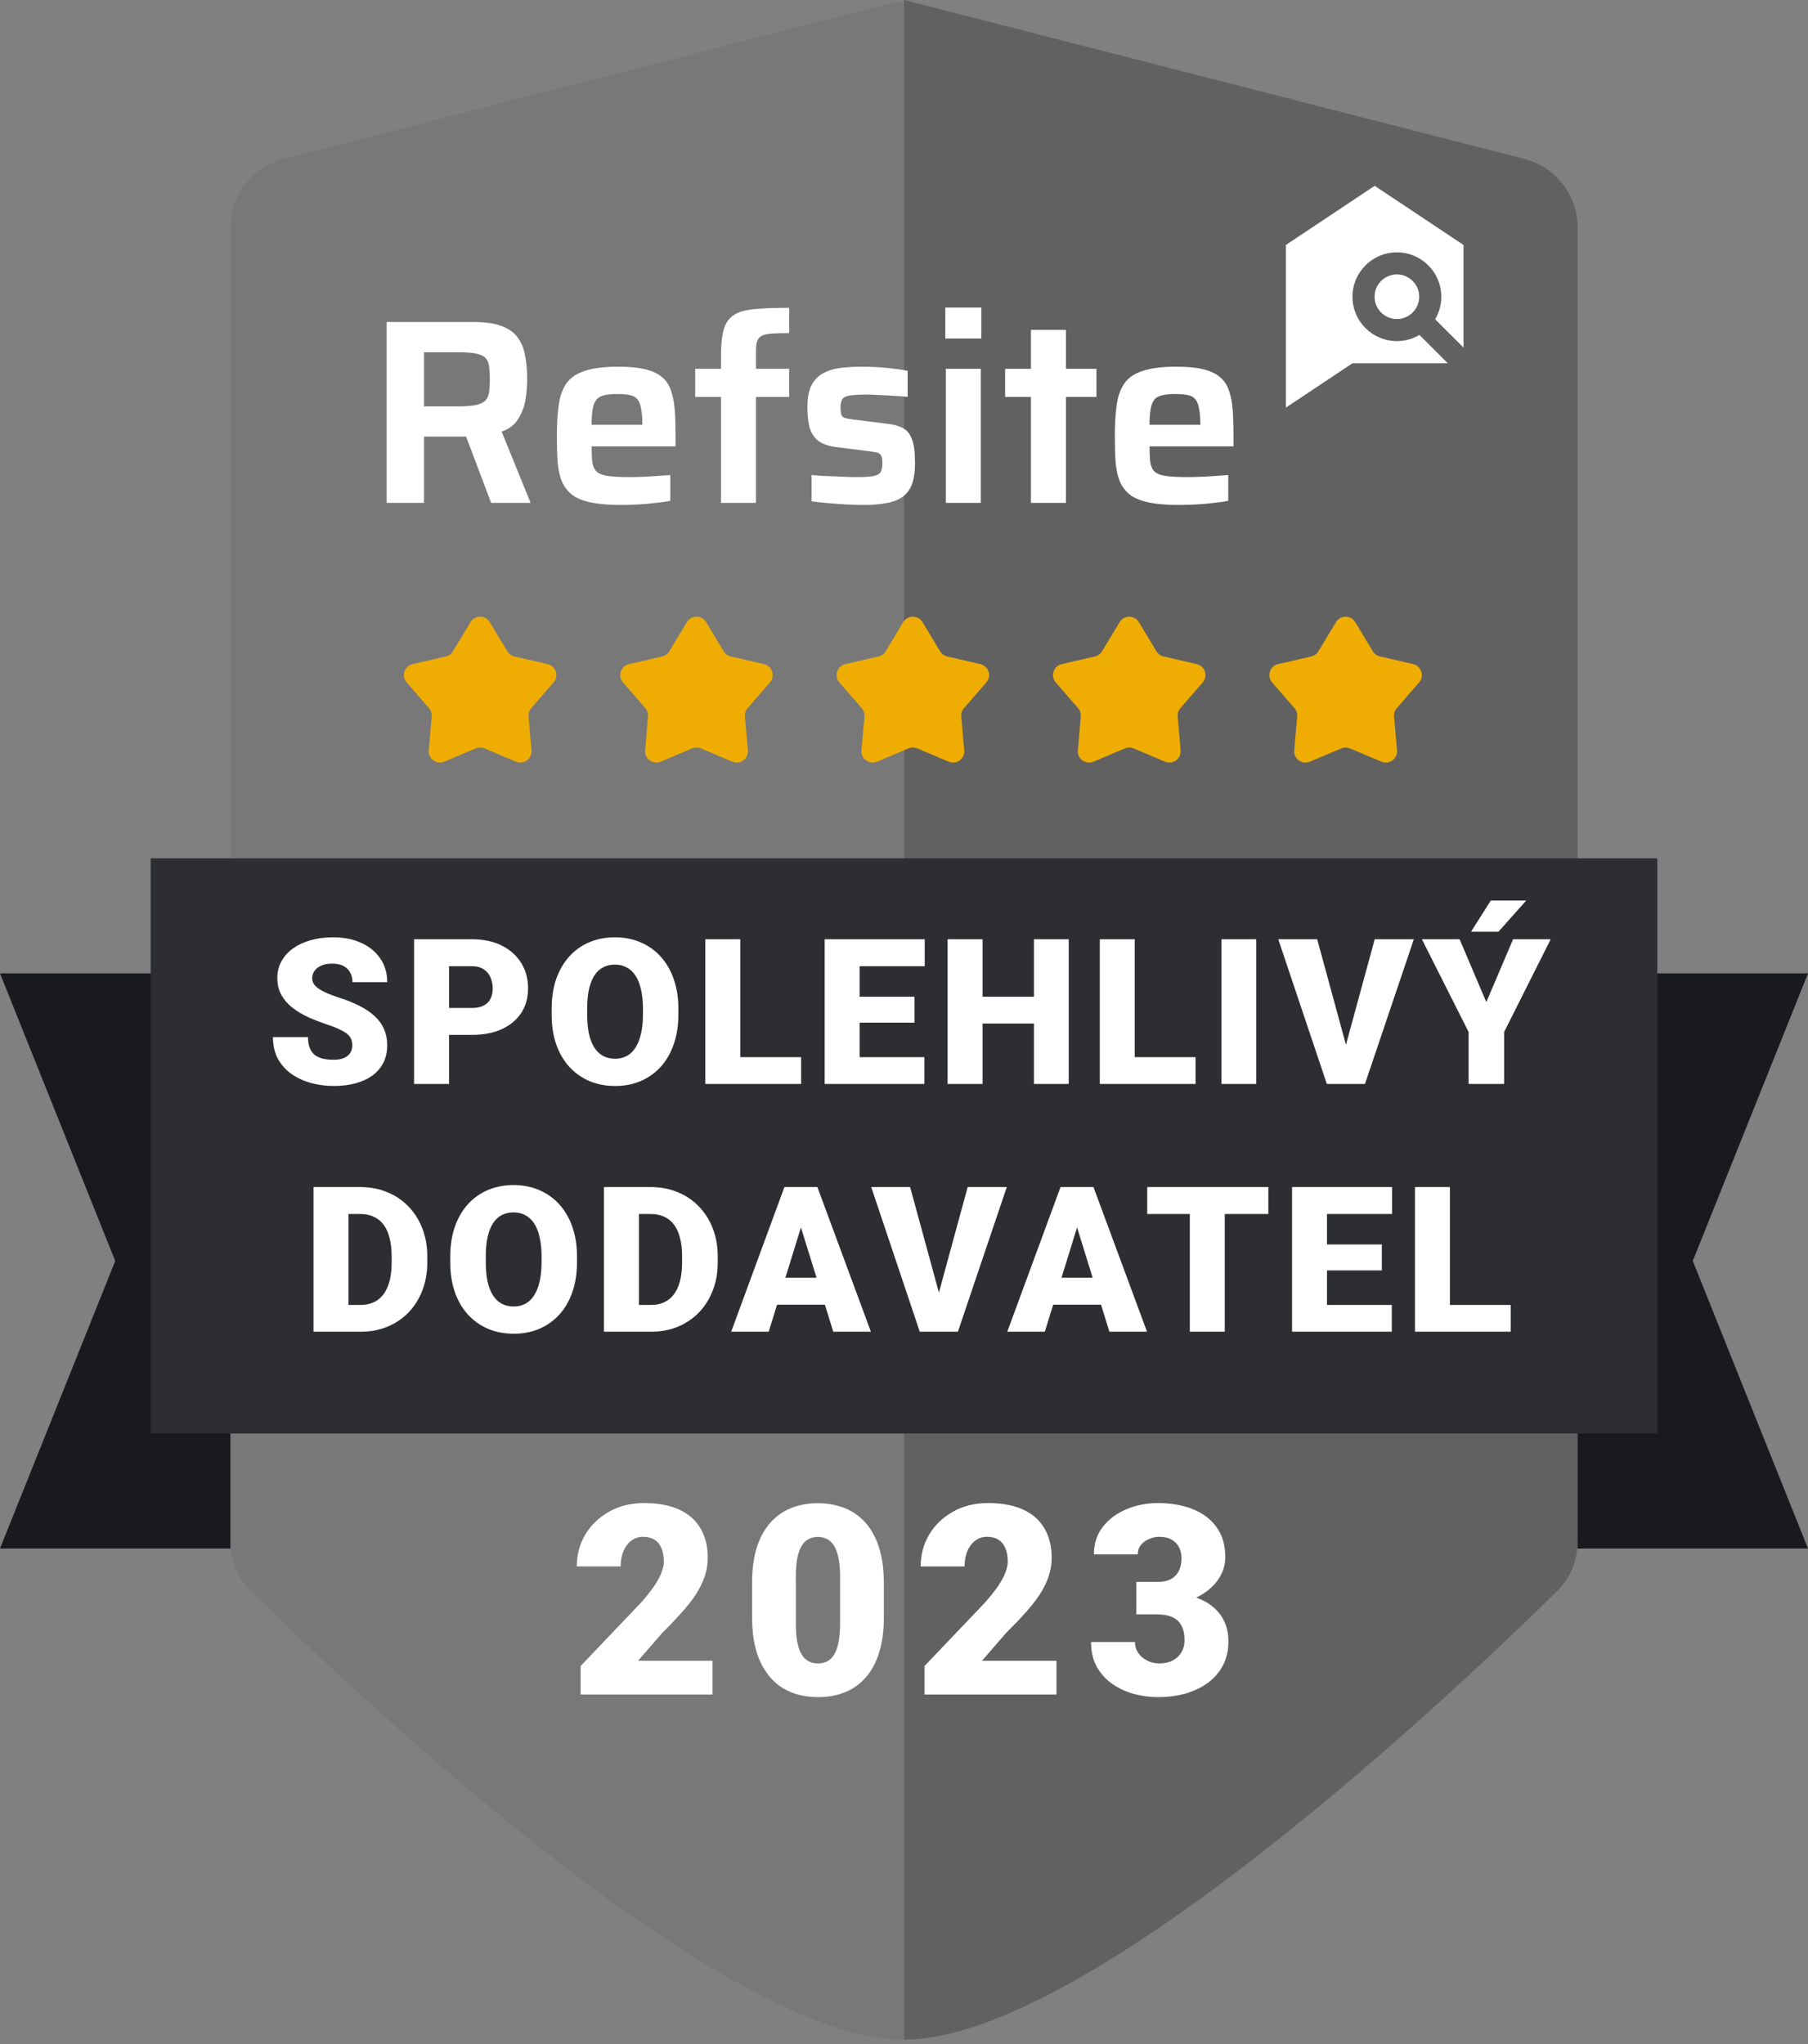 <svg width="69" height="78" viewBox="0 0 69 78" fill="none" xmlns="http://www.w3.org/2000/svg">
<rect x="0" y="0" width="69" height="78" fill="#808080" stroke="none"/>
<g clip-path="url(#clip0_10601_2980)">
<path d="M8.794 8.68C8.794 7.447 9.631 6.37 10.827 6.063L33.827 0.172C34.269 0.059 34.731 0.059 35.172 0.172L58.172 6.063C59.369 6.37 60.206 7.447 60.206 8.68V58.831C60.206 59.538 59.929 60.217 59.424 60.714C55.929 64.155 41.596 77.831 34.5 77.831C27.404 77.831 13.07 64.155 9.576 60.714C9.071 60.217 8.794 59.538 8.794 58.831V8.68Z" fill="#787878"/>
<path d="M59.424 60.714C59.929 60.217 60.206 59.539 60.206 58.831V8.68C60.206 7.447 59.369 6.37 58.172 6.064L34.5 0V77.831C41.596 77.831 55.93 64.156 59.424 60.714Z" fill="#616161"/>
<path d="M27.515 19.189V15.146H26.531V14.073H27.515V13.601C27.515 13.24 27.539 12.946 27.586 12.719C27.633 12.485 27.713 12.304 27.827 12.177C27.947 12.043 28.105 11.946 28.299 11.886C28.5 11.826 28.747 11.789 29.042 11.776C29.343 11.756 29.702 11.746 30.117 11.746V12.709C29.836 12.709 29.611 12.715 29.444 12.729C29.276 12.742 29.149 12.772 29.062 12.819C28.982 12.866 28.925 12.936 28.892 13.03C28.865 13.117 28.851 13.237 28.851 13.391V14.073H30.117V15.146H28.851V19.189H27.515Z" fill="white"/>
<path d="M32.962 19.269C32.754 19.269 32.53 19.262 32.289 19.249C32.055 19.236 31.824 19.219 31.596 19.199C31.368 19.179 31.161 19.155 30.973 19.129V18.126C31.074 18.132 31.191 18.142 31.325 18.156C31.465 18.162 31.616 18.169 31.777 18.176C31.937 18.183 32.095 18.189 32.249 18.196C32.403 18.203 32.547 18.206 32.681 18.206C32.989 18.206 33.21 18.192 33.343 18.166C33.484 18.132 33.575 18.079 33.615 18.005C33.655 17.925 33.675 17.821 33.675 17.694C33.675 17.561 33.661 17.463 33.635 17.403C33.608 17.337 33.558 17.293 33.484 17.273C33.41 17.253 33.29 17.233 33.123 17.213L31.927 17.062C31.613 17.022 31.375 16.939 31.214 16.811C31.06 16.684 30.953 16.514 30.893 16.3C30.839 16.086 30.812 15.832 30.812 15.537C30.812 15.19 30.863 14.916 30.963 14.715C31.07 14.508 31.214 14.354 31.395 14.254C31.582 14.146 31.803 14.076 32.058 14.043C32.319 14.009 32.6 13.993 32.902 13.993C33.102 13.993 33.31 13.999 33.524 14.013C33.739 14.026 33.943 14.046 34.137 14.073C34.338 14.093 34.505 14.12 34.639 14.153V15.146C34.485 15.126 34.314 15.113 34.127 15.106C33.94 15.093 33.755 15.083 33.575 15.076C33.394 15.063 33.233 15.056 33.092 15.056C32.838 15.056 32.634 15.066 32.48 15.086C32.332 15.1 32.229 15.14 32.168 15.207C32.108 15.273 32.078 15.384 32.078 15.537C32.078 15.658 32.088 15.752 32.108 15.818C32.128 15.879 32.172 15.922 32.239 15.949C32.306 15.969 32.413 15.989 32.56 16.009L33.856 16.169C34.09 16.196 34.288 16.25 34.448 16.33C34.609 16.41 34.726 16.551 34.8 16.751C34.88 16.952 34.92 17.256 34.92 17.664C34.92 18.019 34.877 18.303 34.79 18.517C34.703 18.724 34.569 18.885 34.388 18.998C34.214 19.105 34.006 19.176 33.765 19.209C33.531 19.249 33.263 19.269 32.962 19.269Z" fill="white"/>
<path d="M36.076 12.919V11.736H37.452V12.919H36.076ZM36.096 19.189V14.073H37.432V19.189H36.096Z" fill="white"/>
<path d="M39.344 19.189V15.146H38.359V14.073H39.344V12.588H40.68V14.073H41.844V15.146H40.68V19.189H39.344Z" fill="white"/>
<path fill-rule="evenodd" clip-rule="evenodd" d="M14.756 19.189V12.288H18.06C18.509 12.288 18.867 12.338 19.135 12.438C19.409 12.538 19.617 12.685 19.758 12.88C19.898 13.067 19.992 13.297 20.039 13.572C20.092 13.839 20.119 14.14 20.119 14.475C20.119 14.709 20.099 14.959 20.059 15.227C20.019 15.494 19.928 15.742 19.788 15.969C19.654 16.197 19.439 16.364 19.145 16.471L20.25 19.189H18.743L17.788 16.659C17.751 16.66 17.711 16.661 17.669 16.661H16.182V19.189H14.756ZM17.488 15.508H16.182V13.441H17.498C17.779 13.441 18 13.458 18.161 13.491C18.328 13.525 18.448 13.578 18.522 13.652C18.596 13.726 18.643 13.829 18.663 13.963C18.683 14.097 18.693 14.267 18.693 14.475C18.693 14.682 18.683 14.852 18.663 14.986C18.643 15.113 18.593 15.217 18.512 15.297C18.432 15.371 18.311 15.424 18.151 15.457C17.99 15.491 17.769 15.508 17.488 15.508Z" fill="white"/>
<path fill-rule="evenodd" clip-rule="evenodd" d="M22.578 19.179C22.879 19.239 23.257 19.269 23.713 19.269C23.927 19.269 24.148 19.262 24.375 19.249C24.61 19.236 24.831 19.216 25.038 19.189C25.253 19.169 25.433 19.142 25.581 19.109V18.126C25.42 18.139 25.243 18.152 25.048 18.166C24.861 18.179 24.677 18.189 24.496 18.196C24.322 18.203 24.165 18.206 24.024 18.206C23.683 18.206 23.411 18.192 23.21 18.166C23.016 18.139 22.872 18.085 22.779 18.005C22.692 17.925 22.635 17.808 22.608 17.654C22.588 17.494 22.578 17.286 22.578 17.032H25.782V16.641C25.782 16.273 25.772 15.945 25.752 15.658C25.731 15.37 25.684 15.123 25.611 14.916C25.544 14.702 25.43 14.528 25.269 14.394C25.115 14.26 24.904 14.16 24.637 14.093C24.369 14.026 24.021 13.993 23.592 13.993C23.063 13.993 22.638 14.046 22.317 14.153C22.002 14.254 21.767 14.414 21.613 14.635C21.466 14.849 21.369 15.123 21.322 15.457C21.275 15.792 21.252 16.186 21.252 16.641C21.252 17.022 21.262 17.36 21.282 17.654C21.309 17.942 21.366 18.189 21.453 18.396C21.547 18.597 21.68 18.764 21.855 18.898C22.035 19.025 22.276 19.119 22.578 19.179ZM24.466 15.588C24.499 15.742 24.516 15.949 24.516 16.21H22.578C22.578 15.969 22.591 15.772 22.618 15.618C22.645 15.457 22.692 15.337 22.759 15.257C22.826 15.17 22.922 15.113 23.05 15.086C23.177 15.053 23.351 15.036 23.572 15.036C23.759 15.036 23.913 15.049 24.034 15.076C24.155 15.096 24.248 15.146 24.315 15.226C24.389 15.307 24.439 15.427 24.466 15.588Z" fill="white"/>
<path fill-rule="evenodd" clip-rule="evenodd" d="M43.871 19.179C44.173 19.239 44.551 19.269 45.007 19.269C45.221 19.269 45.441 19.262 45.669 19.249C45.904 19.236 46.125 19.216 46.332 19.189C46.547 19.169 46.727 19.142 46.875 19.109V18.126C46.714 18.139 46.536 18.152 46.342 18.166C46.155 18.179 45.971 18.189 45.79 18.196C45.616 18.203 45.458 18.206 45.318 18.206C44.977 18.206 44.705 18.192 44.504 18.166C44.31 18.139 44.166 18.085 44.072 18.005C43.985 17.925 43.928 17.808 43.901 17.654C43.882 17.494 43.871 17.286 43.871 17.032H47.075V16.641C47.075 16.273 47.065 15.945 47.045 15.658C47.025 15.37 46.978 15.123 46.905 14.916C46.838 14.702 46.724 14.528 46.563 14.394C46.409 14.26 46.198 14.16 45.93 14.093C45.663 14.026 45.314 13.993 44.886 13.993C44.357 13.993 43.932 14.046 43.61 14.153C43.296 14.254 43.061 14.414 42.907 14.635C42.76 14.849 42.663 15.123 42.616 15.457C42.569 15.792 42.546 16.186 42.546 16.641C42.546 17.022 42.556 17.36 42.576 17.654C42.603 17.942 42.66 18.189 42.746 18.396C42.84 18.597 42.974 18.764 43.148 18.898C43.329 19.025 43.57 19.119 43.871 19.179ZM45.76 15.588C45.793 15.742 45.81 15.949 45.81 16.21H43.871C43.871 15.969 43.885 15.772 43.912 15.618C43.938 15.457 43.985 15.337 44.052 15.257C44.119 15.17 44.216 15.113 44.344 15.086C44.471 15.053 44.645 15.036 44.866 15.036C45.053 15.036 45.207 15.049 45.328 15.076C45.448 15.096 45.542 15.146 45.609 15.226C45.683 15.307 45.733 15.427 45.76 15.588Z" fill="white"/>
<path d="M54.158 11.323C54.158 11.79 53.778 12.169 53.31 12.169C52.842 12.169 52.463 11.79 52.463 11.323C52.463 10.855 52.842 10.477 53.31 10.477C53.778 10.477 54.158 10.855 54.158 11.323Z" fill="white"/>
<path fill-rule="evenodd" clip-rule="evenodd" d="M54.158 11.323C54.158 11.79 53.778 12.169 53.31 12.169C52.842 12.169 52.463 11.79 52.463 11.323C52.463 10.855 52.842 10.477 53.31 10.477C53.778 10.477 54.158 10.855 54.158 11.323Z" fill="white"/>
<path d="M55.853 9.348L52.463 7.091L49.073 9.348V13.862V15.555L51.615 13.862H55.254L54.172 12.781C53.919 12.93 53.625 13.016 53.31 13.016C52.374 13.016 51.615 12.258 51.615 11.323C51.615 10.388 52.374 9.63 53.31 9.63C54.246 9.63 55.005 10.388 55.005 11.323C55.005 11.637 54.92 11.931 54.77 12.183L55.853 13.264V9.348Z" fill="white"/>
<path d="M17.955 23.741C18.122 23.464 18.525 23.464 18.692 23.741L19.362 24.853C19.422 24.952 19.52 25.023 19.634 25.05L20.899 25.342C21.215 25.415 21.34 25.798 21.127 26.042L20.275 27.022C20.199 27.11 20.162 27.224 20.172 27.34L20.284 28.633C20.312 28.955 19.986 29.192 19.688 29.065L18.491 28.559C18.384 28.514 18.263 28.514 18.156 28.559L16.959 29.065C16.661 29.192 16.335 28.955 16.363 28.633L16.475 27.34C16.485 27.224 16.448 27.11 16.372 27.022L15.52 26.042C15.307 25.798 15.432 25.415 15.747 25.342L17.014 25.05C17.127 25.023 17.225 24.952 17.285 24.853L17.955 23.741Z" fill="#EFAD04"/>
<path d="M26.212 23.741C26.379 23.464 26.782 23.464 26.949 23.741L27.619 24.853C27.679 24.952 27.777 25.023 27.89 25.05L29.156 25.342C29.472 25.415 29.597 25.798 29.384 26.042L28.532 27.022C28.456 27.11 28.419 27.224 28.428 27.34L28.541 28.633C28.569 28.955 28.243 29.192 27.945 29.065L26.748 28.559C26.641 28.514 26.52 28.514 26.413 28.559L25.216 29.065C24.918 29.192 24.592 28.955 24.62 28.633L24.732 27.34C24.742 27.224 24.705 27.11 24.628 27.022L23.776 26.042C23.564 25.798 23.689 25.415 24.004 25.342L25.27 25.05C25.384 25.023 25.482 24.952 25.542 24.853L26.212 23.741Z" fill="#EFAD04"/>
<path d="M34.47 23.741C34.637 23.464 35.039 23.464 35.207 23.741L35.877 24.853C35.937 24.952 36.035 25.023 36.148 25.05L37.414 25.342C37.73 25.415 37.855 25.798 37.642 26.042L36.79 27.022C36.714 27.11 36.676 27.224 36.686 27.34L36.799 28.633C36.827 28.955 36.501 29.192 36.203 29.065L35.006 28.559C34.899 28.514 34.778 28.514 34.67 28.559L33.474 29.065C33.175 29.192 32.849 28.955 32.877 28.633L32.99 27.34C33 27.224 32.963 27.11 32.886 27.022L32.034 26.042C31.822 25.798 31.946 25.415 32.262 25.342L33.528 25.05C33.642 25.023 33.739 24.952 33.8 24.853L34.47 23.741Z" fill="#EFAD04"/>
<path d="M42.727 23.741C42.895 23.464 43.297 23.464 43.464 23.741L44.134 24.853C44.195 24.952 44.293 25.023 44.406 25.05L45.672 25.342C45.988 25.415 46.112 25.798 45.9 26.042L45.048 27.022C44.972 27.11 44.934 27.224 44.944 27.34L45.056 28.633C45.084 28.955 44.759 29.192 44.461 29.065L43.264 28.559C43.157 28.514 43.035 28.514 42.928 28.559L41.732 29.065C41.433 29.192 41.107 28.955 41.135 28.633L41.248 27.34C41.258 27.224 41.221 27.11 41.144 27.022L40.292 26.042C40.08 25.798 40.204 25.415 40.52 25.342L41.786 25.05C41.899 25.023 41.998 24.952 42.057 24.853L42.727 23.741Z" fill="#EFAD04"/>
<path d="M50.985 23.741C51.152 23.464 51.555 23.464 51.722 23.741L52.392 24.853C52.452 24.952 52.55 25.023 52.664 25.05L53.93 25.342C54.246 25.415 54.37 25.798 54.157 26.042L53.306 27.022C53.229 27.11 53.192 27.224 53.202 27.34L53.314 28.633C53.342 28.955 53.017 29.192 52.718 29.065L51.522 28.559C51.414 28.514 51.293 28.514 51.186 28.559L49.989 29.065C49.691 29.192 49.365 28.955 49.393 28.633L49.505 27.34C49.516 27.224 49.478 27.11 49.402 27.022L48.55 26.042C48.337 25.798 48.462 25.415 48.778 25.342L50.044 25.05C50.157 25.023 50.255 24.952 50.315 24.853L50.985 23.741Z" fill="#EFAD04"/>
<path d="M27.193 63.376V64.662H22.159V63.574L24.478 61.14C24.683 60.906 24.848 60.697 24.974 60.512C25.099 60.324 25.19 60.154 25.246 60.003C25.306 59.851 25.335 59.714 25.335 59.592C25.335 59.384 25.304 59.211 25.241 59.073C25.182 58.931 25.093 58.824 24.974 58.751C24.858 58.679 24.714 58.643 24.543 58.643C24.371 58.643 24.221 58.692 24.092 58.791C23.963 58.89 23.862 59.025 23.79 59.196C23.72 59.368 23.685 59.561 23.685 59.775H22.011C22.011 59.334 22.118 58.929 22.333 58.563C22.551 58.197 22.853 57.906 23.239 57.688C23.626 57.467 24.073 57.356 24.582 57.356C25.114 57.356 25.56 57.439 25.92 57.604C26.28 57.769 26.551 58.008 26.733 58.321C26.918 58.631 27.01 59.005 27.01 59.444C27.01 59.694 26.97 59.935 26.891 60.166C26.812 60.397 26.698 60.626 26.549 60.854C26.401 61.078 26.219 61.308 26.004 61.546C25.793 61.783 25.552 62.036 25.281 62.303L24.349 63.376H27.193ZM33.731 60.404V61.719C33.731 62.237 33.67 62.687 33.548 63.069C33.429 63.452 33.257 63.769 33.032 64.019C32.811 64.27 32.547 64.456 32.24 64.578C31.933 64.7 31.594 64.761 31.224 64.761C30.927 64.761 30.649 64.723 30.392 64.647C30.134 64.568 29.901 64.449 29.693 64.291C29.488 64.13 29.312 63.928 29.163 63.688C29.014 63.447 28.9 63.164 28.821 62.837C28.742 62.507 28.702 62.135 28.702 61.719V60.404C28.702 59.883 28.762 59.432 28.881 59.053C29.003 58.671 29.176 58.354 29.401 58.103C29.625 57.853 29.891 57.666 30.198 57.544C30.506 57.423 30.844 57.361 31.214 57.361C31.511 57.361 31.787 57.401 32.041 57.48C32.299 57.556 32.532 57.675 32.74 57.836C32.948 57.995 33.125 58.194 33.27 58.435C33.419 58.676 33.533 58.961 33.612 59.291C33.691 59.617 33.731 59.988 33.731 60.404ZM32.061 61.922V60.191C32.061 59.96 32.048 59.759 32.022 59.587C31.999 59.416 31.962 59.271 31.913 59.152C31.866 59.033 31.809 58.938 31.739 58.865C31.67 58.789 31.591 58.735 31.502 58.702C31.416 58.666 31.32 58.648 31.214 58.648C31.082 58.648 30.963 58.676 30.857 58.732C30.755 58.784 30.668 58.87 30.595 58.989C30.522 59.108 30.466 59.266 30.426 59.464C30.39 59.661 30.372 59.904 30.372 60.191V61.922C30.372 62.156 30.383 62.361 30.407 62.535C30.433 62.707 30.469 62.854 30.515 62.975C30.565 63.094 30.625 63.192 30.694 63.267C30.763 63.34 30.843 63.392 30.932 63.426C31.021 63.459 31.118 63.475 31.224 63.475C31.353 63.475 31.468 63.449 31.571 63.396C31.673 63.343 31.761 63.257 31.833 63.139C31.909 63.017 31.966 62.857 32.002 62.659C32.041 62.458 32.061 62.212 32.061 61.922ZM40.318 63.376V64.662H35.284V63.574L37.603 61.14C37.808 60.906 37.973 60.697 38.099 60.512C38.224 60.324 38.315 60.154 38.371 60.003C38.431 59.851 38.46 59.714 38.46 59.592C38.46 59.384 38.429 59.211 38.366 59.073C38.307 58.931 38.218 58.824 38.099 58.751C37.983 58.679 37.839 58.643 37.668 58.643C37.496 58.643 37.346 58.692 37.217 58.791C37.088 58.89 36.987 59.025 36.915 59.196C36.845 59.368 36.81 59.561 36.81 59.775H35.136C35.136 59.334 35.243 58.929 35.458 58.563C35.676 58.197 35.978 57.906 36.365 57.688C36.751 57.467 37.199 57.356 37.707 57.356C38.239 57.356 38.685 57.439 39.045 57.604C39.405 57.769 39.676 58.008 39.858 58.321C40.043 58.631 40.135 59.005 40.135 59.444C40.135 59.694 40.095 59.935 40.016 60.166C39.937 60.397 39.823 60.626 39.674 60.854C39.526 61.078 39.344 61.308 39.129 61.546C38.918 61.783 38.677 62.036 38.406 62.303L37.474 63.376H40.318ZM43.368 60.364H44.181C44.389 60.364 44.559 60.328 44.691 60.255C44.826 60.179 44.927 60.074 44.993 59.939C45.059 59.8 45.092 59.637 45.092 59.449C45.092 59.304 45.061 59.17 44.998 59.048C44.939 58.926 44.846 58.829 44.721 58.756C44.595 58.68 44.435 58.643 44.24 58.643C44.108 58.643 43.979 58.671 43.854 58.727C43.728 58.779 43.624 58.855 43.541 58.954C43.462 59.053 43.423 59.173 43.423 59.315H41.748C41.748 58.906 41.86 58.557 42.085 58.267C42.313 57.973 42.612 57.749 42.982 57.594C43.355 57.436 43.756 57.356 44.186 57.356C44.697 57.356 45.147 57.436 45.533 57.594C45.92 57.749 46.22 57.98 46.435 58.286C46.653 58.59 46.762 58.966 46.762 59.414C46.762 59.661 46.704 59.894 46.589 60.111C46.473 60.329 46.311 60.52 46.103 60.685C45.895 60.85 45.651 60.981 45.37 61.076C45.092 61.168 44.788 61.215 44.458 61.215H43.368V60.364ZM43.368 61.605V60.774H44.458C44.818 60.774 45.147 60.816 45.444 60.898C45.741 60.977 45.997 61.096 46.212 61.254C46.427 61.412 46.592 61.609 46.708 61.843C46.823 62.074 46.881 62.339 46.881 62.639C46.881 62.975 46.813 63.276 46.678 63.539C46.542 63.803 46.352 64.026 46.108 64.207C45.864 64.388 45.578 64.527 45.251 64.623C44.924 64.715 44.569 64.761 44.186 64.761C43.885 64.761 43.584 64.722 43.284 64.642C42.983 64.56 42.709 64.434 42.461 64.266C42.214 64.095 42.014 63.877 41.862 63.614C41.713 63.347 41.639 63.028 41.639 62.659H43.314C43.314 62.811 43.355 62.949 43.438 63.074C43.523 63.196 43.637 63.294 43.779 63.366C43.922 63.439 44.075 63.475 44.24 63.475C44.445 63.475 44.618 63.437 44.76 63.361C44.906 63.282 45.016 63.177 45.092 63.045C45.168 62.913 45.206 62.766 45.206 62.604C45.206 62.361 45.165 62.166 45.082 62.021C45.003 61.876 44.886 61.77 44.731 61.704C44.579 61.638 44.395 61.605 44.181 61.605H43.368Z" fill="white"/>
<path d="M69 37.143H60.206V59.091H69L64.603 48.117L69 37.143Z" fill="#191A1D"/>
<path d="M0 37.143H8.794V59.091H0L4.397 48.117L0 37.143Z" fill="#191A1D"/>
<path d="M63.25 32.753H5.75V54.702H63.25V32.753Z" fill="#2D2E31"/>
<path d="M13.444 39.896C13.444 39.81 13.432 39.733 13.406 39.665C13.381 39.594 13.334 39.528 13.266 39.468C13.197 39.407 13.099 39.346 12.97 39.286C12.843 39.223 12.676 39.157 12.468 39.089C12.225 39.008 11.991 38.917 11.765 38.816C11.54 38.712 11.339 38.592 11.162 38.455C10.984 38.316 10.844 38.154 10.74 37.97C10.636 37.783 10.584 37.566 10.584 37.318C10.584 37.08 10.637 36.867 10.744 36.677C10.85 36.485 10.998 36.322 11.188 36.188C11.381 36.051 11.606 35.947 11.864 35.877C12.123 35.803 12.405 35.767 12.711 35.767C13.117 35.767 13.474 35.837 13.783 35.979C14.094 36.118 14.337 36.316 14.512 36.574C14.689 36.83 14.778 37.132 14.778 37.481H13.452C13.452 37.342 13.423 37.219 13.365 37.113C13.309 37.007 13.224 36.923 13.11 36.862C12.996 36.802 12.853 36.772 12.681 36.772C12.514 36.772 12.373 36.797 12.259 36.848C12.145 36.898 12.059 36.966 12.001 37.052C11.943 37.136 11.914 37.228 11.914 37.329C11.914 37.413 11.936 37.488 11.982 37.557C12.03 37.622 12.097 37.684 12.183 37.742C12.272 37.8 12.378 37.856 12.502 37.909C12.629 37.962 12.771 38.014 12.928 38.065C13.222 38.158 13.482 38.263 13.71 38.38C13.941 38.493 14.134 38.623 14.291 38.77C14.451 38.914 14.571 39.078 14.652 39.263C14.736 39.448 14.778 39.656 14.778 39.889C14.778 40.136 14.73 40.356 14.633 40.548C14.537 40.74 14.399 40.904 14.219 41.038C14.04 41.169 13.824 41.269 13.574 41.337C13.323 41.406 13.043 41.44 12.734 41.44C12.45 41.44 12.171 41.404 11.895 41.334C11.621 41.26 11.373 41.149 11.15 41C10.927 40.848 10.749 40.655 10.614 40.42C10.483 40.182 10.417 39.9 10.417 39.574H11.754C11.754 39.736 11.776 39.872 11.819 39.983C11.862 40.095 11.925 40.184 12.009 40.253C12.092 40.318 12.195 40.366 12.316 40.397C12.438 40.425 12.577 40.439 12.734 40.439C12.904 40.439 13.04 40.415 13.144 40.366C13.248 40.316 13.324 40.25 13.372 40.169C13.42 40.086 13.444 39.995 13.444 39.896ZM18.01 39.49H16.635V38.463H18.01C18.198 38.463 18.35 38.431 18.466 38.368C18.583 38.305 18.668 38.218 18.721 38.106C18.776 37.993 18.804 37.865 18.804 37.724C18.804 37.572 18.776 37.431 18.721 37.302C18.668 37.173 18.583 37.07 18.466 36.992C18.35 36.911 18.198 36.87 18.01 36.87H17.137V41.364H15.803V35.842H18.01C18.454 35.842 18.835 35.923 19.154 36.085C19.475 36.247 19.722 36.469 19.895 36.753C20.067 37.033 20.153 37.354 20.153 37.716C20.153 38.072 20.067 38.383 19.895 38.649C19.722 38.914 19.475 39.121 19.154 39.271C18.835 39.417 18.454 39.49 18.01 39.49ZM25.889 38.493V38.717C25.889 39.139 25.829 39.519 25.71 39.855C25.594 40.188 25.428 40.474 25.213 40.712C24.997 40.947 24.743 41.127 24.449 41.254C24.155 41.378 23.831 41.44 23.477 41.44C23.12 41.44 22.793 41.378 22.497 41.254C22.203 41.127 21.947 40.947 21.729 40.712C21.514 40.474 21.347 40.188 21.228 39.855C21.111 39.519 21.053 39.139 21.053 38.717V38.493C21.053 38.071 21.111 37.692 21.228 37.355C21.347 37.02 21.513 36.734 21.726 36.498C21.941 36.261 22.195 36.08 22.489 35.956C22.785 35.83 23.112 35.767 23.469 35.767C23.824 35.767 24.148 35.83 24.442 35.956C24.738 36.08 24.994 36.261 25.209 36.498C25.424 36.734 25.591 37.02 25.71 37.355C25.829 37.692 25.889 38.071 25.889 38.493ZM24.537 38.717V38.486C24.537 38.212 24.512 37.972 24.464 37.765C24.419 37.555 24.35 37.38 24.259 37.238C24.168 37.096 24.055 36.99 23.921 36.919C23.789 36.846 23.639 36.809 23.469 36.809C23.292 36.809 23.137 36.846 23.006 36.919C22.874 36.99 22.764 37.096 22.675 37.238C22.587 37.38 22.52 37.555 22.474 37.765C22.431 37.972 22.409 38.212 22.409 38.486V38.717C22.409 38.987 22.431 39.228 22.474 39.438C22.52 39.645 22.587 39.82 22.675 39.965C22.766 40.109 22.878 40.218 23.009 40.291C23.144 40.364 23.299 40.401 23.477 40.401C23.646 40.401 23.797 40.364 23.929 40.291C24.06 40.218 24.171 40.109 24.259 39.965C24.35 39.82 24.419 39.645 24.464 39.438C24.512 39.228 24.537 38.987 24.537 38.717ZM30.573 40.34V41.364H27.777V40.34H30.573ZM28.252 35.842V41.364H26.918V35.842H28.252ZM35.279 40.34V41.364H32.331V40.34H35.279ZM32.806 35.842V41.364H31.473V35.842H32.806ZM34.899 38.035V39.024H32.331V38.035H34.899ZM35.291 35.842V36.87H32.331V35.842H35.291ZM39.891 38.035V39.058H37.053V38.035H39.891ZM37.498 35.842V41.364H36.164V35.842H37.498ZM40.787 35.842V41.364H39.458V35.842H40.787ZM45.627 40.34V41.364H42.831V40.34H45.627ZM43.306 35.842V41.364H41.972V35.842H43.306ZM47.944 35.842V41.364H46.614V35.842H47.944ZM51.313 40.063L52.464 35.842H53.957L52.092 41.364H51.127L51.313 40.063ZM50.269 35.842L51.42 40.063L51.613 41.364H50.637L48.784 35.842H50.269ZM55.705 35.842L56.723 38.239L57.745 35.842H59.18L57.403 39.38V41.364H56.047V39.38L54.265 35.842H55.705ZM56.141 35.554L56.894 34.364H58.246L57.186 35.554H56.141ZM13.762 50.818H12.535L12.542 49.795H13.762C14.015 49.795 14.229 49.734 14.404 49.613C14.581 49.491 14.715 49.31 14.806 49.07C14.9 48.828 14.947 48.529 14.947 48.175V47.936C14.947 47.671 14.92 47.438 14.867 47.239C14.816 47.036 14.741 46.868 14.639 46.734C14.538 46.598 14.411 46.495 14.259 46.427C14.11 46.359 13.938 46.325 13.743 46.325H12.512V45.297H13.743C14.117 45.297 14.461 45.361 14.772 45.49C15.086 45.617 15.357 45.799 15.585 46.036C15.815 46.272 15.993 46.551 16.117 46.874C16.243 47.196 16.307 47.552 16.307 47.944V48.175C16.307 48.565 16.243 48.921 16.117 49.245C15.993 49.568 15.817 49.848 15.589 50.083C15.361 50.318 15.091 50.5 14.78 50.629C14.471 50.755 14.131 50.818 13.762 50.818ZM13.298 45.297V50.818H11.965V45.297H13.298ZM22.02 47.948V48.172C22.02 48.593 21.96 48.973 21.841 49.309C21.725 49.643 21.559 49.929 21.344 50.166C21.128 50.401 20.874 50.582 20.58 50.708C20.287 50.832 19.962 50.894 19.608 50.894C19.251 50.894 18.924 50.832 18.628 50.708C18.334 50.582 18.078 50.401 17.86 50.166C17.645 49.929 17.478 49.643 17.359 49.309C17.243 48.973 17.184 48.593 17.184 48.172V47.948C17.184 47.526 17.243 47.146 17.359 46.81C17.478 46.474 17.644 46.188 17.857 45.953C18.072 45.716 18.326 45.535 18.62 45.411C18.916 45.284 19.243 45.221 19.6 45.221C19.955 45.221 20.279 45.284 20.573 45.411C20.869 45.535 21.125 45.716 21.34 45.953C21.555 46.188 21.722 46.474 21.841 46.81C21.96 47.146 22.02 47.526 22.02 47.948ZM20.668 48.172V47.94C20.668 47.667 20.643 47.427 20.595 47.22C20.55 47.01 20.482 46.834 20.39 46.693C20.299 46.551 20.186 46.445 20.052 46.374C19.921 46.301 19.77 46.264 19.6 46.264C19.423 46.264 19.268 46.301 19.137 46.374C19.005 46.445 18.895 46.551 18.806 46.693C18.718 46.834 18.651 47.01 18.605 47.22C18.562 47.427 18.54 47.667 18.54 47.94V48.172C18.54 48.442 18.562 48.682 18.605 48.892C18.651 49.099 18.718 49.275 18.806 49.419C18.898 49.563 19.009 49.672 19.141 49.745C19.275 49.819 19.43 49.855 19.608 49.855C19.777 49.855 19.928 49.819 20.06 49.745C20.192 49.672 20.302 49.563 20.39 49.419C20.482 49.275 20.55 49.099 20.595 48.892C20.643 48.682 20.668 48.442 20.668 48.172ZM24.846 50.818H23.619L23.627 49.795H24.846C25.099 49.795 25.313 49.734 25.488 49.613C25.665 49.491 25.8 49.31 25.891 49.07C25.984 48.828 26.031 48.529 26.031 48.175V47.936C26.031 47.671 26.005 47.438 25.951 47.239C25.901 47.036 25.825 46.868 25.724 46.734C25.622 46.598 25.496 46.495 25.344 46.427C25.194 46.359 25.022 46.325 24.827 46.325H23.596V45.297H24.827C25.202 45.297 25.545 45.361 25.857 45.49C26.171 45.617 26.442 45.799 26.669 46.036C26.9 46.272 27.077 46.551 27.201 46.874C27.328 47.196 27.391 47.552 27.391 47.944V48.175C27.391 48.565 27.328 48.921 27.201 49.245C27.077 49.568 26.901 49.848 26.673 50.083C26.445 50.318 26.176 50.5 25.864 50.629C25.555 50.755 25.216 50.818 24.846 50.818ZM24.383 45.297V50.818H23.049V45.297H24.383ZM30.685 46.458L29.336 50.818H27.904L29.936 45.297H30.844L30.685 46.458ZM31.801 50.818L30.449 46.458L30.274 45.297H31.194L33.237 50.818H31.801ZM31.748 48.759V49.787H28.911V48.759H31.748ZM35.779 49.518L36.93 45.297H38.423L36.557 50.818H35.593L35.779 49.518ZM34.734 45.297L35.885 49.518L36.079 50.818H35.102L33.249 45.297H34.734ZM41.222 46.458L39.874 50.818H38.441L40.474 45.297H41.382L41.222 46.458ZM42.339 50.818L40.987 46.458L40.812 45.297H41.731L43.775 50.818H42.339ZM42.286 48.759V49.787H39.448V48.759H42.286ZM46.742 45.297V50.818H45.408V45.297H46.742ZM48.405 45.297V46.325H43.783V45.297H48.405ZM53.116 49.795V50.818H50.168V49.795H53.116ZM50.643 45.297V50.818H49.31V45.297H50.643ZM52.736 47.489V48.479H50.168V47.489H52.736ZM53.127 45.297V46.325H50.168V45.297H53.127ZM57.655 49.795V50.818H54.859V49.795H57.655ZM55.334 45.297V50.818H54.001V45.297H55.334Z" fill="white"/>
</g>
<defs>
<clipPath id="clip0_10601_2980">
<rect width="69" height="78" fill="white"/>
</clipPath>
</defs>
</svg>
